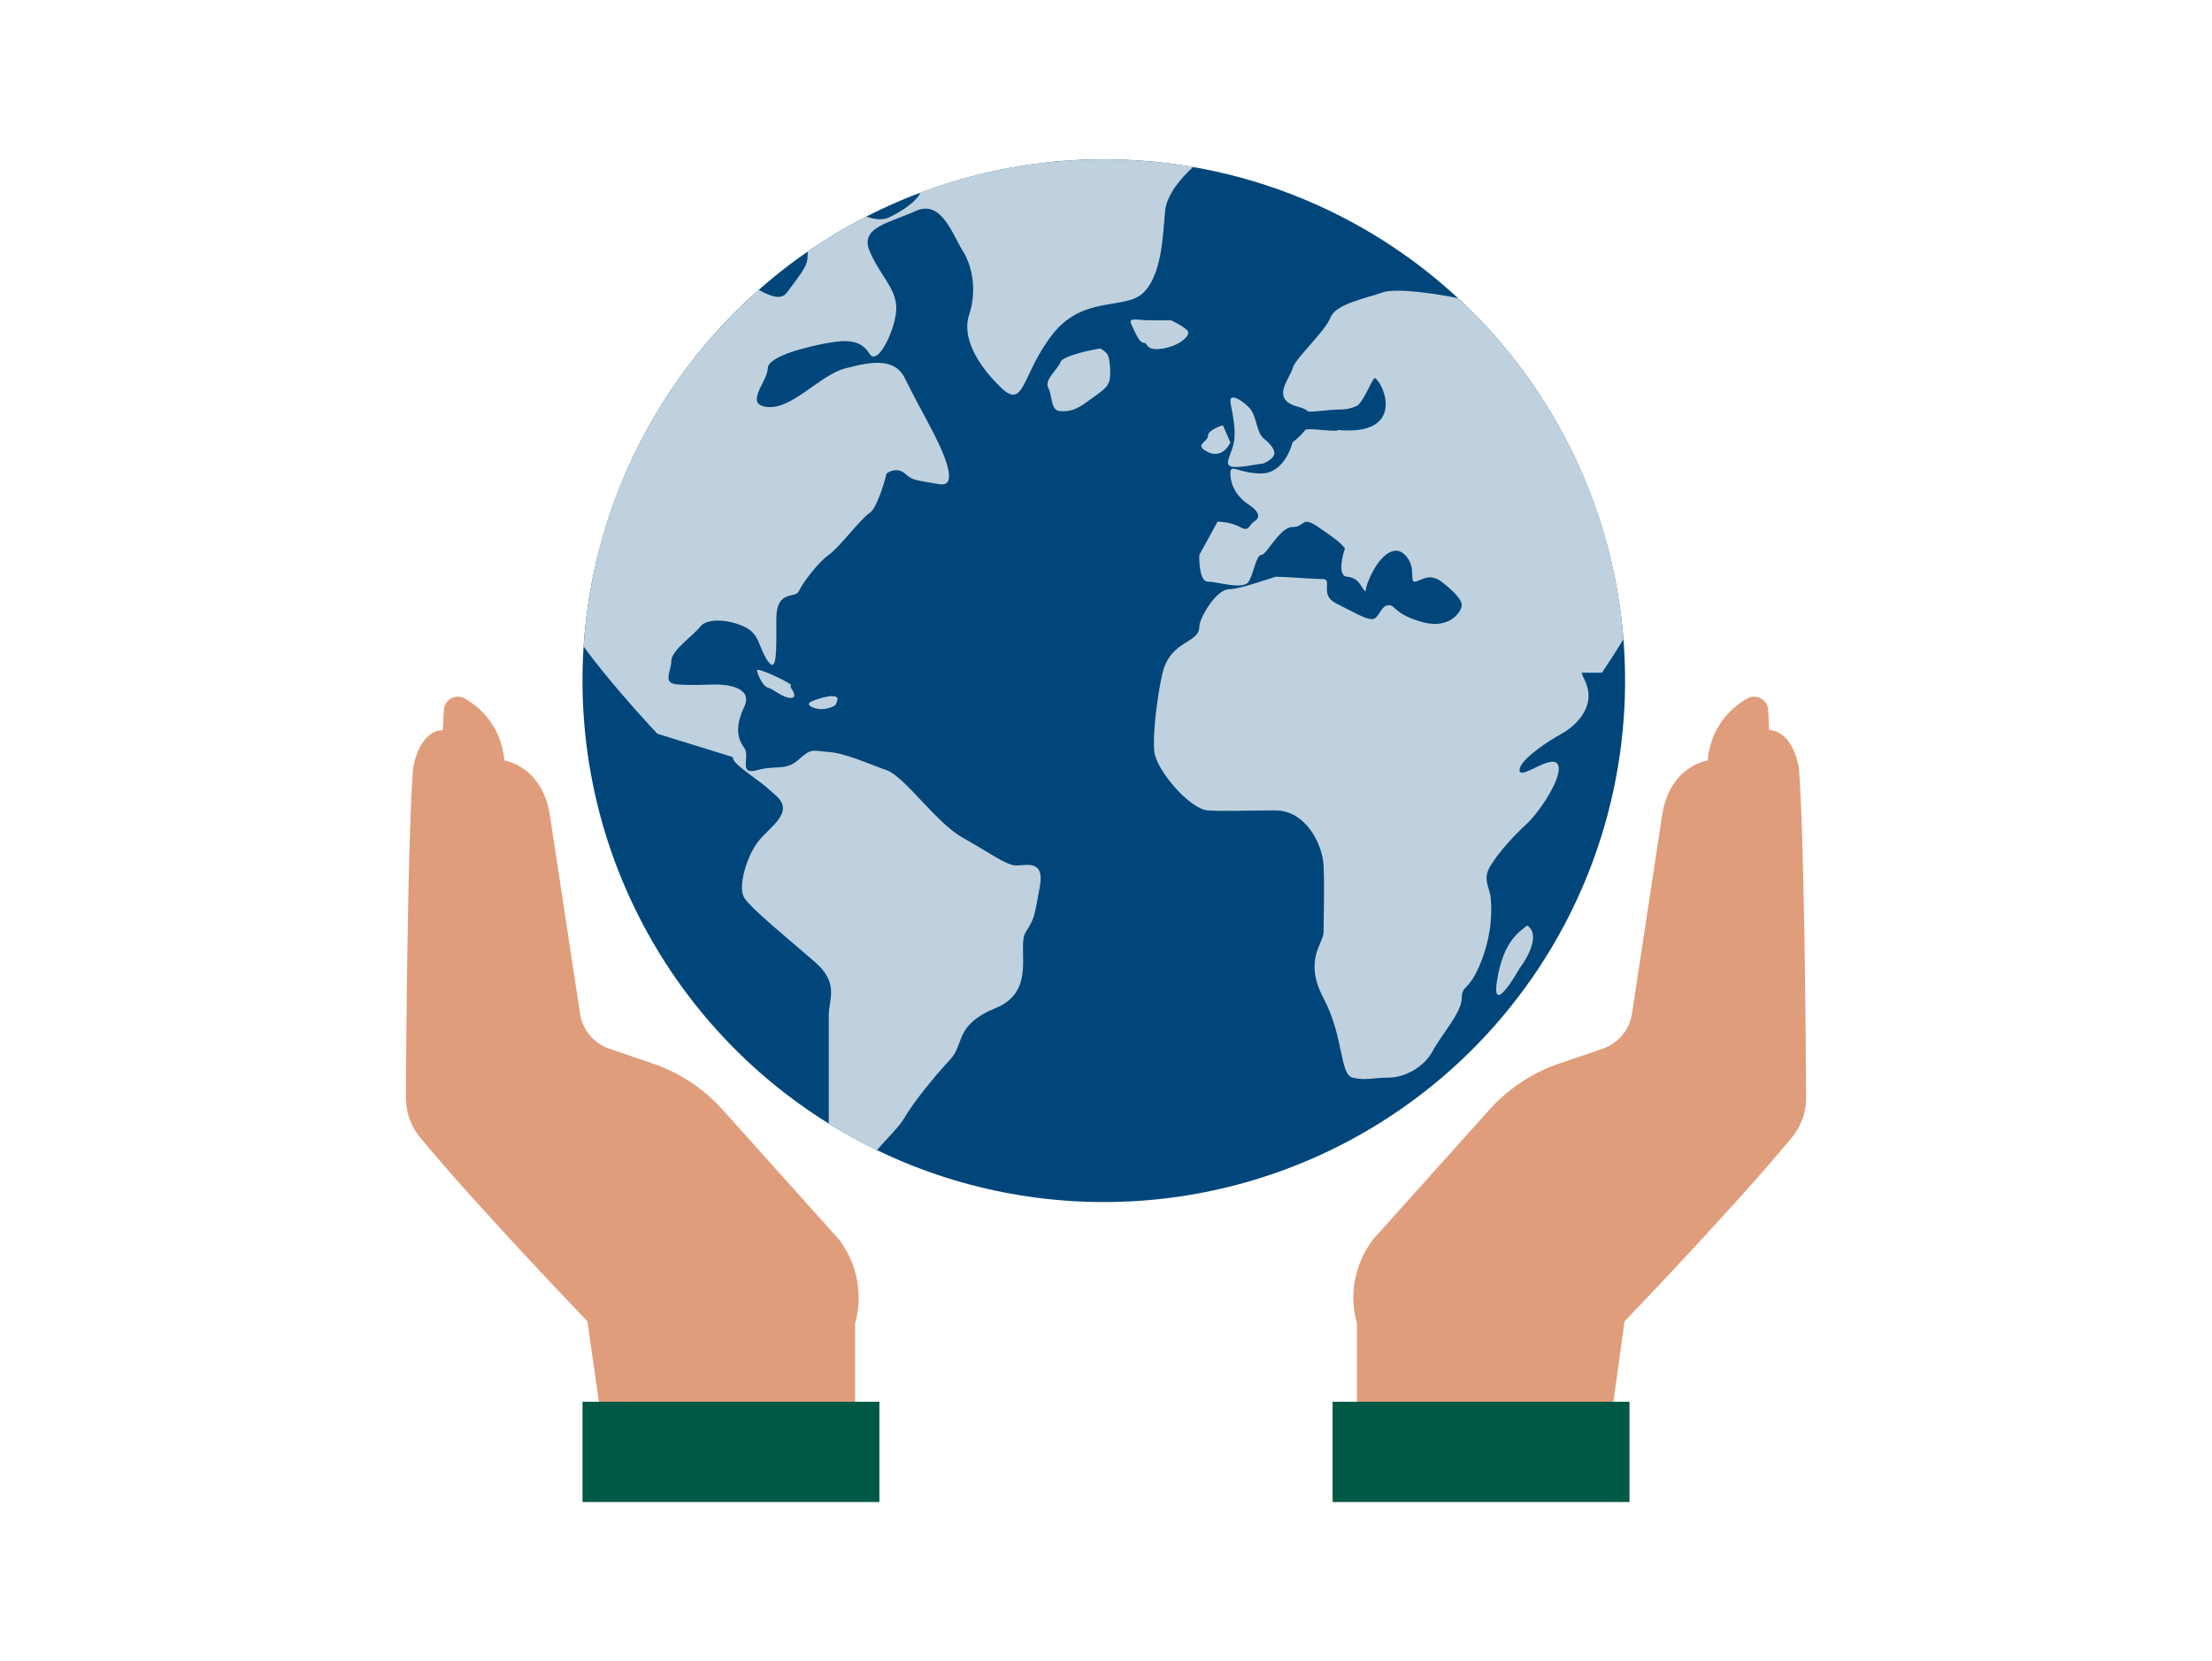 <svg width="1024" height="769" viewBox="0 0 1024 769" fill="none" xmlns="http://www.w3.org/2000/svg">
<path d="M395.858 679.298L395.862 612.435C399.373 599.987 397.184 586.598 389.89 575.874L388.401 573.711L334.532 513.669C325.701 503.839 314.535 496.427 302.008 492.198L282.138 485.446C274.928 482.98 269.626 476.69 268.512 469.143L254.534 377.203C250.936 354.392 233.507 352.024 233.507 352.024C231.94 336.169 222.673 327.678 215.301 323.395C211.049 320.897 205.728 323.749 205.461 328.63L205.002 337.911C193.6 338.483 191.202 355.642 191.202 355.642C188.77 387.96 188.053 478.125 187.887 508.069C187.839 514.779 190.158 521.213 194.412 526.399C220.161 557.712 271.942 611.606 271.942 611.606L282.136 683.375L395.858 679.298Z" fill="#E09D7B"/>
<path d="M628.142 680.971L628.14 612.431C624.629 599.983 626.817 586.594 634.111 575.87L635.601 573.707L689.469 513.665C698.301 503.835 709.467 496.423 721.994 492.194L741.863 485.442C749.073 482.976 754.376 476.686 755.49 469.139L769.467 377.199C773.065 354.388 790.495 352.02 790.495 352.02C792.062 336.165 801.328 327.674 808.7 323.391C812.952 320.893 818.274 323.745 818.54 328.626L818.999 337.907C830.402 338.479 832.799 355.638 832.799 355.638C835.232 387.956 835.948 478.121 836.114 508.065C836.163 514.775 833.844 521.209 829.589 526.395C803.841 557.708 752.06 611.602 752.06 611.602L741.864 685.048L628.142 680.971Z" fill="#E09D7B"/>
<path d="M319.88 276.52L316.828 277.303L343.268 380.43L346.321 379.648L319.88 276.52Z" fill="#247360"/>
<path d="M712.84 294.592L715.465 296.336L656.55 385.012L653.926 383.268L712.84 294.592Z" fill="#015945"/>
<circle cx="510.979" cy="315.069" r="241.319" fill="#00467A"/>
<path d="M510.985 73.75C525.085 73.75 538.903 74.96 552.34 77.28C547.113 81.983 540.004 90.096 539.345 97.684C538.354 109.087 537.858 126.936 529.43 135.364C521.001 143.792 501.665 136.356 487.287 154.7C472.909 173.045 474.397 189.902 463.489 179.49C452.582 169.078 445.146 156.187 448.616 145.775C452.087 135.364 450.6 123.96 445.642 116.027C440.684 108.094 435.725 92.23 423.826 97.684C411.927 103.137 398.046 105.12 402.508 116.027C406.97 126.935 414.407 132.885 414.902 141.81C415.398 150.734 406.475 170.184 402.508 163.738C398.541 157.293 392.095 157.179 383.667 158.666C375.238 160.153 355.406 164.616 355.406 170.565C355.406 176.515 344.003 187.422 355.406 188.414C366.81 189.406 379.699 173.54 391.104 170.565C402.508 167.591 413.909 165.112 418.868 175.027C423.827 184.943 426.305 189.406 430.271 196.843C434.238 204.28 445.64 226.095 434.733 224.111C423.827 222.128 422.834 222.624 418.868 219.153C415.696 216.377 411.927 217.996 410.439 219.153C409.118 224.442 405.682 235.515 402.508 237.498C398.54 239.977 388.626 253.363 383.667 256.834C378.709 260.305 371.272 270.221 369.784 273.691C368.297 277.162 359.372 272.7 359.372 286.582C359.372 300.464 359.869 312.363 355.406 305.918C350.944 299.473 351.935 293.523 344.498 290.053C337.061 286.582 327.145 286.086 324.17 290.053C321.195 294.019 310.783 300.96 310.783 305.918C310.783 310.876 306.321 316.33 313.758 316.826C321.195 317.322 327.64 316.826 331.606 316.826C335.573 316.826 348.961 317.817 344.498 327.237C340.035 336.657 341.524 342.112 344.498 346.078C347.472 350.045 341.522 358.968 350.447 356.489C359.372 354.01 363.836 356.985 369.784 351.531C375.732 346.078 376.231 347.565 383.667 348.061C391.103 348.556 402.011 353.514 410.439 356.489C418.868 359.464 433.248 380.783 445.642 387.725C458.035 394.666 465.967 400.615 470.43 400.615C474.892 400.615 483.816 397.641 481.337 410.531C478.858 423.422 479.354 424.413 474.892 431.354C470.429 438.296 480.346 458.624 461.01 466.557C441.674 474.489 446.747 483.044 439.805 490.48C432.863 497.917 422.834 510.187 418.868 517.128C416.241 521.726 409.916 527.629 405.944 532.388C398.284 528.678 390.849 524.576 383.667 520.106V469.531C383.667 462.59 388.623 455.153 377.22 445.237C365.816 435.321 347.474 420.447 344.498 415.489C341.523 410.531 345.488 397.145 350.447 390.204C355.407 383.263 368.297 376.321 359.372 368.389C350.447 360.456 355.407 364.918 344.498 356.489C333.59 348.061 345.984 352.523 331.606 348.061C320.104 344.491 308.635 340.955 304.338 339.633C300.537 335.666 290.257 324.461 279.548 311.372C275.957 306.984 272.833 302.95 270.18 299.208C274.438 233.582 304.928 175.107 351.271 134.162C356.932 137.323 361.68 138.974 364.328 135.364C369.784 127.927 373.252 123.961 373.748 119.994C373.837 119.284 373.892 118.017 373.946 116.409C382.568 110.45 391.597 105.038 400.982 100.223C404.302 101.497 408.606 102.056 411.395 100.727C418.274 97.447 424.594 92.861 426.084 89.109C452.494 79.181 481.105 73.75 510.985 73.75ZM639.991 135.364C646.34 133.123 664.907 135.982 674.919 137.979C718.123 177.993 746.656 233.62 751.552 295.893C748.063 301.561 744.312 307.349 741.63 311.372H732.21C732.375 313.19 735.747 317.085 735.351 323.035C734.855 330.473 728.341 336.659 722.888 339.633C717.434 342.607 703.454 351.531 703.453 356.489C703.453 361.447 718.132 348.789 721.107 353.746C724.082 358.704 712.873 375.71 706.924 381.164C700.974 386.618 694.033 394.171 690.066 400.615C686.1 407.06 689.571 410.531 690.066 415.489C690.562 420.447 691.058 431.355 685.604 445.237C680.151 459.119 676.681 455.65 676.681 462.095C676.681 468.54 667.26 478.953 663.294 486.389C659.328 493.825 650.403 498.784 642.966 498.784C635.529 498.784 632.059 500.271 626.109 498.784C620.16 497.297 622.143 479.943 612.723 462.095C603.303 444.246 612.723 436.809 612.723 431.354C612.723 425.9 613.218 410.531 612.723 400.615C612.227 390.699 604.443 375.111 590.411 375.111C576.034 375.111 567.604 375.607 559.177 375.111C550.75 374.616 535.378 356.489 534.387 348.061C533.395 339.632 536.079 320.054 538.206 311.372C541.927 296.182 555.211 297.93 555.211 290.053C555.211 286.086 563.025 272.723 568.975 272.723C573.734 272.723 585.637 268.414 590.595 266.927C594.231 266.927 608.339 268.03 612.306 268.03C617.264 268.03 610.537 275.288 618.47 279.255C626.402 283.222 632.058 286.582 635.033 286.582C638.617 286.582 638.893 280.138 643.033 280.138C646.007 280.138 645.782 284.524 658.673 287.994C671.563 291.465 676.68 282.617 676.681 280.138C676.681 277.659 673.209 273.692 667.26 269.23C661.31 264.769 657.344 269.23 654.865 269.23C652.386 269.23 655.857 262.289 650.403 256.834C644.95 251.379 638.504 258.48 635.033 265.421C631.563 272.362 632.46 273.982 632.059 273.691C630.115 272.282 629.479 267.423 623.529 266.927C618.77 266.53 621.948 255.609 622.609 253.955C621.287 251.476 616.589 248.307 610.243 243.944C602.311 238.491 604.294 243.944 598.345 243.944C592.395 243.944 586.445 256.834 583.966 256.834C581.487 256.835 580.495 265.264 578.017 269.23C575.537 273.196 563.639 269.231 559.177 269.23C555.607 269.23 555.045 260.966 555.211 256.834L563.639 241.465C565.622 241.465 570.48 241.961 574.05 243.944C578.512 246.423 578.017 242.952 580.496 241.465C582.975 239.977 583.966 237.498 578.017 233.532C572.067 229.567 569.588 224.111 569.588 219.153C569.588 214.196 573.059 219.153 583.966 219.153C592.692 219.153 597.188 209.569 598.345 204.776C600.28 203.296 602.552 201.224 604.246 199.03C605.187 197.812 619.016 200.243 619.445 199.03C650.403 201.802 641.076 178.162 636.604 175.027C635.62 174.338 632.058 184.304 628.685 187.544C625.205 189.584 620.685 189.584 619.445 189.584C615.381 189.584 606.157 191.027 605.381 190.324C604.514 189.539 603.196 188.883 601.319 188.414C587.437 184.943 597.353 175.028 598.345 170.565C599.337 166.103 613.367 153.55 615.846 147.105C618.325 140.661 631.563 138.34 639.991 135.364ZM706.924 428.381C713.27 432.347 707.254 443.255 703.453 448.213C698.991 456.146 690.662 468.342 693.042 453.667C696.017 435.323 703.453 431.355 706.924 428.381ZM384.868 322.18C386.372 322.18 387.478 322.534 387.655 323.035C387.832 323.537 387.523 324.614 387.036 325.897C386.549 327.181 382.301 328.331 380 328.242C377.699 328.154 373.982 327.004 374.513 325.588C375.044 324.172 383.408 322.135 384.868 322.18ZM350.447 310.179C350.447 308.985 362.566 314.319 366.053 316.826V318.241C367.297 319.839 369.037 323.035 366.053 323.035C362.321 323.035 357.989 318.895 355.406 318.241C352.823 317.588 350.448 311.373 350.447 310.179ZM569.588 185.44C569.588 182.466 574.05 184.449 578.017 188.414C581.983 192.38 581.296 199.313 584.767 202.783C584.767 202.783 589.463 206.249 589.927 209.238C590.418 212.4 584.767 214.543 584.767 214.543C582.618 214.708 574.418 216.499 570.848 216.103C566.386 215.607 569.295 211.699 570.848 206.264C573.007 198.704 569.588 188.415 569.588 185.44ZM569.588 204.776C568.431 207.421 564.729 212.014 559.177 209.238C552.236 205.768 559.176 204.776 559.177 201.802C559.177 199.422 563.803 197.504 566.117 196.843L569.588 204.776ZM509.441 161.342C510.095 161.705 511.621 162.692 512.492 163.738C513.582 165.046 514.236 170.565 513.8 175.027C513.364 179.49 509.441 181.39 503.993 185.44C498.545 189.491 495.712 190.542 490.918 190.324C486.124 190.106 487.287 183.134 485.253 179.49C483.218 175.847 490.046 170.566 490.918 167.591C491.79 164.616 507.698 161.342 509.441 161.342ZM523.605 149.792C522.08 146.741 527.311 148.256 531.669 148.256H542.129C544.453 149.349 549.276 151.927 549.974 153.496C550.845 155.457 546.269 160.034 538.206 161.342C530.143 162.649 531.668 158.666 529.43 158.666C527.191 158.666 525.131 152.843 523.605 149.792Z" fill="#BFD1DE"/>
<rect width="46.397" height="137.435" transform="matrix(-7.70163e-08 -1 -1 2.48088e-08 407.098 695.23)" fill="#015945"/>
<rect x="616.898" y="695.23" width="46.397" height="137.435" transform="rotate(-90 616.898 695.23)" fill="#015945"/>
</svg>

